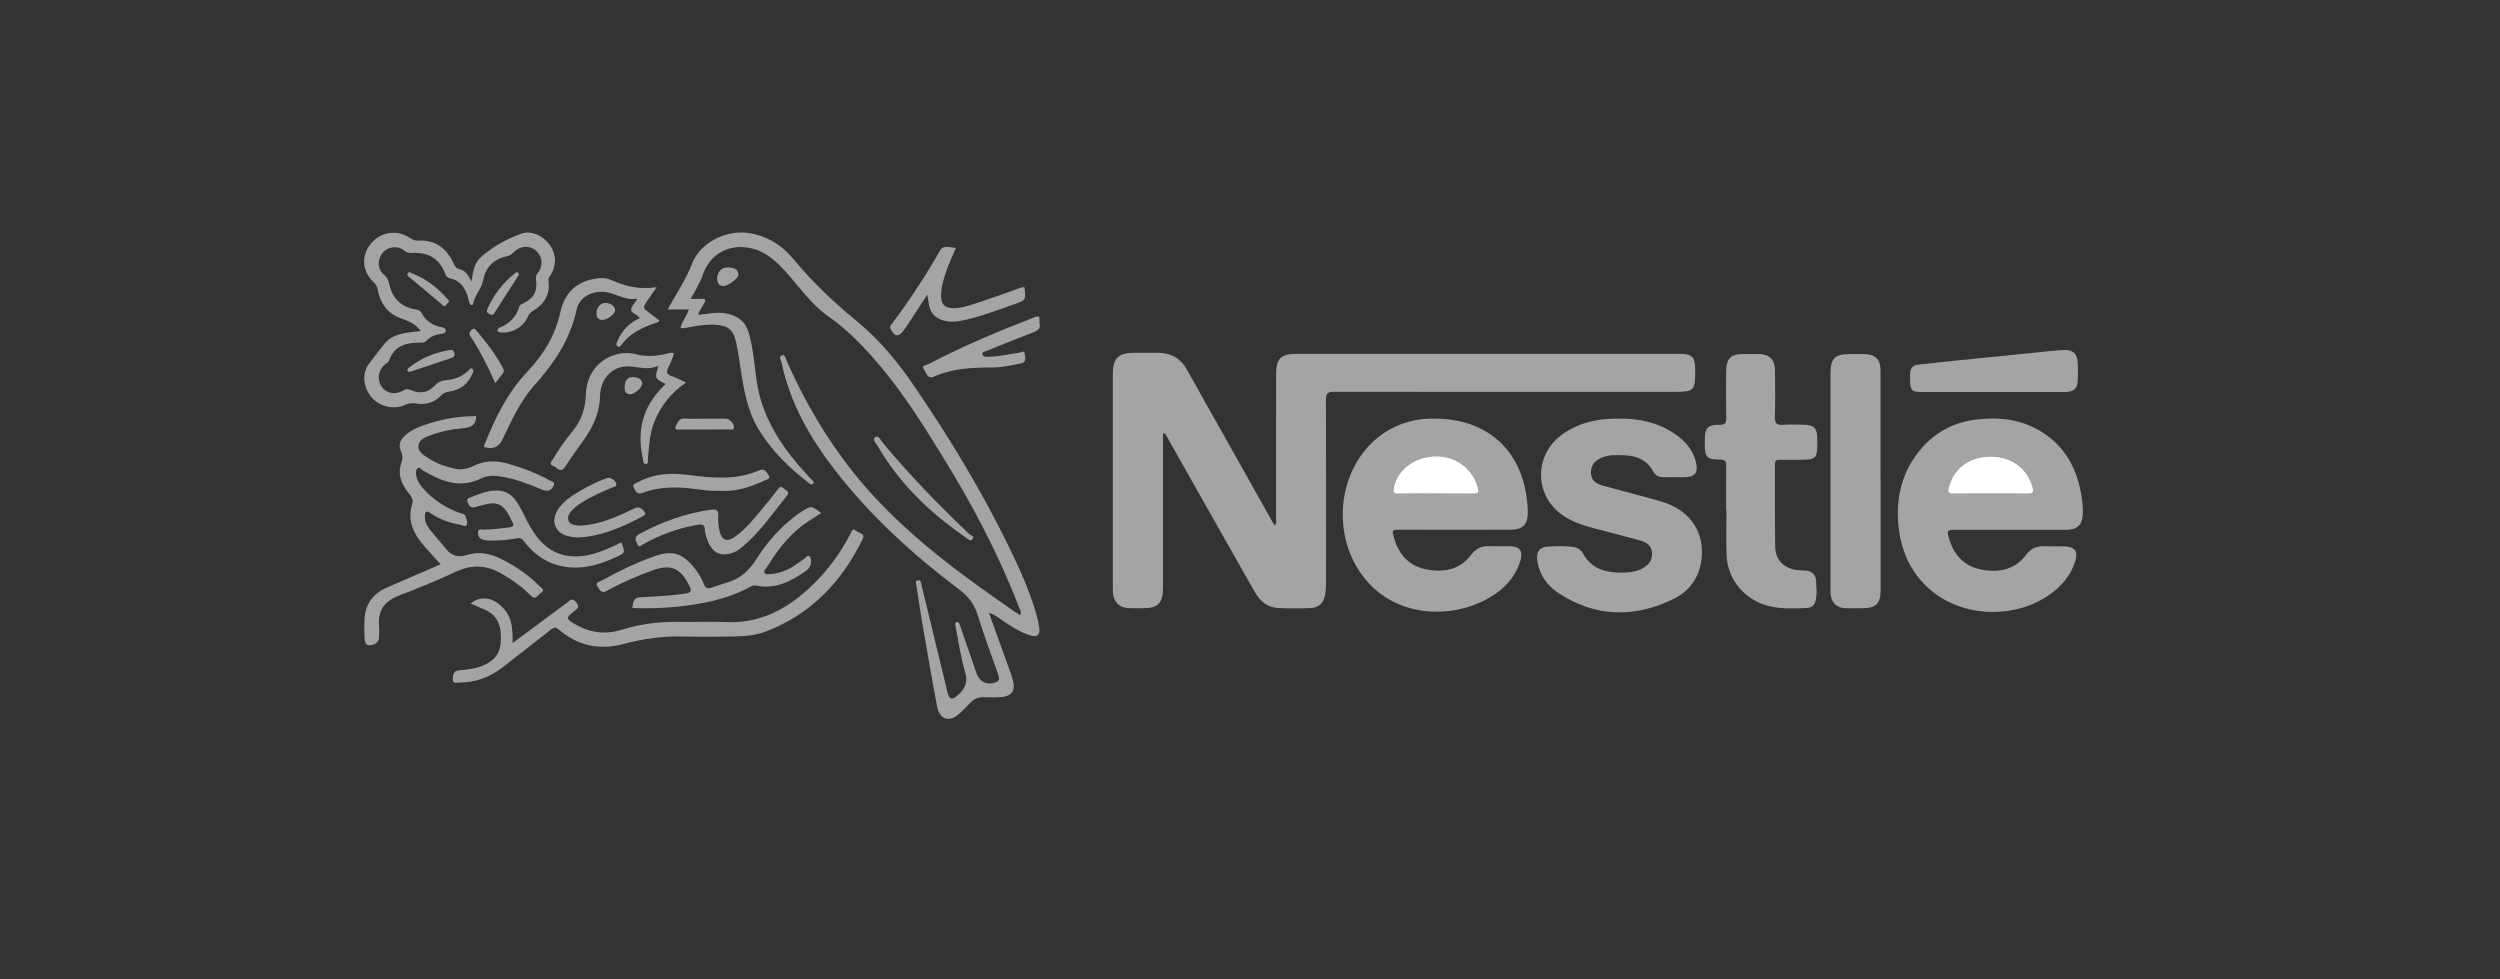 <?xml version="1.0" encoding="utf-8"?>
<svg xmlns="http://www.w3.org/2000/svg" id="Layer_1" style="enable-background:new 0 0 240 94;" version="1.1" viewBox="0 0 240 94" x="0px" y="0px">
<rect x="0" y="0" width="240" height="94" fill="#333333" stroke="none"/>
<style type="text/css">
	.st0{fill:#A4A4A4;}
	.st1{fill:#969699;}
	.st2{fill:#FFFFFF;}
	.st3{fill:#FDFDFD;}
	.st4{fill:#97948B;}
	.st5{fill-rule:evenodd;clip-rule:evenodd;fill:#A4A4A4;}
	.st6{fill:#FDFCFC;}
	.st7{fill:#FCFCFC;}
	.st8{fill:#FBFBFB;}
	.st9{fill:#FAFAFA;}
	.st10{fill:#FBFAFA;}
	.st11{fill:#F4F4F4;}
	.st12{fill:#F5F2F2;}
	.st13{fill:#D8D8D8;}
	.st14{fill:#F0F0F0;}
	.st15{fill:#FCFBFB;}
	.st16{fill:#7B2229;}
	.st17{fill:#94444A;}
	.st18{fill:#F9EBEC;}
	.st19{fill:#875054;}
	.st20{fill:#6B6969;}
	.st21{fill:#FBF9F9;}
	.st22{fill:#F9F7F7;}
	.st23{fill:#EBE7E7;}
	.st24{fill:#EAB4B9;}
	.st25{fill:none;stroke:#A4A4A4;stroke-width:0.918;stroke-miterlimit:10;}
</style>
<g>
	<path class="st0" d="M111.65,41.58c0,0.23,0,0.46,0,0.69c0,4.71,0,9.43,0,14.14c0,1.51-0.47,1.98-1.97,1.98&#xD;&#xA;		c-0.45,0-0.91,0.01-1.36-0.01c-0.87-0.04-1.43-0.62-1.48-1.49c-0.01-0.17-0.01-0.35-0.01-0.52c0-6.81,0-13.62,0-20.44&#xD;&#xA;		c0-1.54,0.52-2.06,2.07-2.06c0.76,0,1.51,0,2.27,0c1.25,0.01,2.18,0.53,2.8,1.65c1.37,2.48,2.77,4.94,4.16,7.41&#xD;&#xA;		c1.33,2.37,2.67,4.75,4,7.12c0.07,0.13,0.16,0.25,0.24,0.39c0.24-0.22,0.13-0.47,0.13-0.69c0.01-4.61,0-9.21,0.01-13.82&#xD;&#xA;		c0-1.52,0.45-1.96,1.98-1.96c12.24,0,24.48,0,36.72,0c1.24,0,1.52,0.28,1.53,1.52c0.01,2.04-0.07,2.13-2.08,2.13&#xD;&#xA;		c-10.86,0-21.71,0.01-32.57-0.01c-0.61,0-0.8,0.14-0.8,0.78c0.02,5.88,0.02,11.76,0.01,17.65c0,0.34-0.03,0.69-0.08,1.03&#xD;&#xA;		c-0.12,0.8-0.63,1.28-1.44,1.31c-1.02,0.03-2.03,0.04-3.05-0.01c-1.04-0.04-1.76-0.64-2.26-1.52c-1.29-2.27-2.58-4.55-3.87-6.82&#xD;&#xA;		c-1.53-2.71-3.06-5.42-4.59-8.13C111.94,41.79,111.93,41.61,111.65,41.58z"/>
	<path class="st0" d="M192.99,50.86c-1.77,0-3.55,0-5.32,0c-0.7,0-0.77,0.07-0.59,0.73c0.44,1.65,1.46,2.77,3.14,3.09&#xD;&#xA;		c1.66,0.32,3.22,0.02,4.3-1.43c0.46-0.61,1.01-0.83,1.72-0.81c0.63,0.02,1.25,0,1.88,0.01c1.08,0.02,1.42,0.46,1.08,1.49&#xD;&#xA;		c-0.42,1.3-1.26,2.3-2.36,3.09c-3.17,2.29-7.93,2.3-11.06-0.04c-2.17-1.62-3.27-3.89-3.53-6.53c-0.27-2.72,0.35-5.24,2.17-7.37&#xD;&#xA;		c1.33-1.56,3.04-2.49,5.05-2.78c2.28-0.32,4.49-0.11,6.5,1.13c2.36,1.46,3.49,3.69,3.88,6.35c0.08,0.51,0.12,1.03,0.1,1.55&#xD;&#xA;		c-0.04,1.06-0.54,1.52-1.6,1.52C196.58,50.87,194.78,50.86,192.99,50.86z"/>
	<path class="st0" d="M137.82,40.19c4.89,0.03,8.17,2.95,8.75,7.67c0.06,0.47,0.11,0.94,0.1,1.42c-0.03,1.09-0.51,1.57-1.61,1.57&#xD;&#xA;		c-3.52,0.01-7.05,0-10.57,0c-0.87,0-0.89,0.01-0.64,0.86c0.47,1.61,1.52,2.68,3.17,2.97c1.61,0.28,3.13,0.02,4.19-1.4&#xD;&#xA;		c0.46-0.61,1.02-0.89,1.77-0.85c0.65,0.03,1.3,0,1.94,0.01c1,0.02,1.32,0.45,1.03,1.42c-0.41,1.33-1.25,2.36-2.38,3.14&#xD;&#xA;		c-3.43,2.38-8.74,2.45-11.94-0.78c-4.03-4.06-3.52-11.26,1.05-14.53C134.24,40.59,136.02,40.13,137.82,40.19z"/>
	<path class="st0" d="M65.32,31.48c0.16-0.62,0.58-1.1,0.81-1.77c-0.66,0-1.28,0-2.04,0c0.21-0.37,0.35-0.62,0.5-0.88&#xD;&#xA;		c0.67-1.15,1.37-2.28,1.86-3.55c0.75-1.95,3.18-3.18,5.24-2.93c1.91,0.23,3.4,1.2,4.55,2.6c1.81,2.2,3.86,4.11,6.06,5.92&#xD;&#xA;		c2.18,1.79,3.96,3.98,5.55,6.32c3.35,4.92,6.43,9.99,9.03,15.35c1.04,2.14,2.02,4.3,2.66,6.6c0.11,0.39,0.19,0.8,0.24,1.2&#xD;&#xA;		c0.07,0.61-0.22,0.84-0.82,0.67c-1.14-0.33-2.09-1.01-3.05-1.67c-0.29-0.2-0.58-0.41-0.97-0.51c0.67,1.86,1.34,3.72,2.01,5.58&#xD;&#xA;		c0.12,0.32,0.23,0.65,0.31,0.99c0.22,0.9-0.14,1.43-1.07,1.51c-0.58,0.05-1.17,0.03-1.75,0.02c-0.51-0.01-0.92,0.15-1.27,0.52&#xD;&#xA;		c-0.34,0.36-0.7,0.71-1.06,1.05c-0.92,0.87-1.9,0.6-2.14-0.64c-0.51-2.67-0.96-5.35-1.43-8.03c-0.2-1.17-0.37-2.34-0.54-3.52&#xD;&#xA;		c-0.03-0.21-0.22-0.54,0.12-0.6c0.31-0.06,0.31,0.32,0.36,0.52c0.76,3.1,1.51,6.21,2.26,9.31c0.09,0.36,0.15,0.72,0.26,1.07&#xD;&#xA;		c0.15,0.5,0.4,0.57,0.8,0.25c0.79-0.62,1.17-1.29,0.84-2.39c-0.42-1.4-0.61-2.87-0.9-4.3c-0.03-0.17-0.12-0.38,0.11-0.44&#xD;&#xA;		c0.22-0.06,0.26,0.17,0.32,0.33c0.52,1.51,1.04,3.02,1.56,4.53c0.3,0.87,1.03,1.23,1.87,0.91c0.44-0.17,0.31-0.51,0.2-0.82&#xD;&#xA;		c-0.65-1.88-1.36-3.74-1.94-5.63c-0.33-1.06-0.91-1.81-1.8-2.48c-4.41-3.31-8.46-7.01-11.85-11.37c-2.42-3.12-4.37-6.48-5.18-10.41&#xD;&#xA;		c-0.05-0.22-0.31-0.57,0.04-0.68c0.31-0.1,0.35,0.31,0.45,0.53c1.72,3.89,3.85,7.54,6.52,10.86c2.7,3.36,5.88,6.2,9.28,8.83&#xD;&#xA;		c1.99,1.53,4.04,2.97,6.1,4.4c0.16,0.11,0.32,0.2,0.51,0.32c0.17-0.31-0.01-0.53-0.1-0.75c-1.96-5.08-4.49-9.87-7.35-14.49&#xD;&#xA;		c-1.8-2.92-3.62-5.84-5.83-8.49c-1.53-1.83-3.15-3.57-5.12-4.94c-1.67-1.16-2.78-2.83-4.11-4.3c-0.92-1.02-1.91-1.93-3.32-2.25&#xD;&#xA;		c-2.07-0.47-3.95,0.53-4.63,2.55c-0.27,0.78-0.7,1.48-1.17,2.31c0.41,0,0.72,0.02,1.02,0c0.46-0.03,0.45,0.14,0.26,0.48&#xD;&#xA;		c-0.19,0.33-0.45,0.63-0.56,1.05c0.91-0.07,1.79-0.3,2.71-0.13c1.14,0.22,1.87,0.82,2.18,1.95c0.41,1.48,0.51,3.02,0.73,4.53&#xD;&#xA;		c0.47,3.18,2.04,5.79,4.09,8.17c0.37,0.43,0.76,0.83,1.13,1.25c0.11,0.12,0.34,0.25,0.21,0.42c-0.16,0.21-0.36,0.01-0.5-0.1&#xD;&#xA;		c-1.82-1.41-3.45-3.01-4.68-4.98c-1.1-1.77-1.46-3.77-1.77-5.78c-0.14-0.89-0.26-1.8-0.45-2.68c-0.26-1.23-0.81-1.65-2.08-1.7&#xD;&#xA;		c-0.94-0.04-1.85,0.13-2.76,0.31C65.69,31.49,65.53,31.55,65.32,31.48z"/>
	<path class="st0" d="M155.36,40.19c1.92-0.04,3.74,0.34,5.36,1.42c1.01,0.68,1.81,1.54,2.1,2.78c0.23,0.99-0.11,1.42-1.12,1.42&#xD;&#xA;		c-0.65,0-1.3-0.01-1.95,0c-0.48,0.01-0.83-0.16-1.07-0.59c-0.58-1.06-1.54-1.46-2.69-1.51c-0.73-0.03-1.47-0.08-2.18,0.21&#xD;&#xA;		c-0.75,0.3-1.07,0.75-1.08,1.45c0,0.76,0.51,1.07,1.11,1.24c1.87,0.52,3.75,0.99,5.62,1.53c2.57,0.74,4.03,2.65,3.92,5.11&#xD;&#xA;		c-0.09,1.97-1.06,3.46-2.8,4.29c-3.73,1.78-7.43,1.72-10.96-0.6c-1.08-0.71-1.81-1.72-2.03-3.04c-0.15-0.91,0.18-1.4,1.08-1.43&#xD;&#xA;		c0.8-0.03,1.6-0.08,2.39,0.05c0.42,0.06,0.72,0.26,0.92,0.63c0.88,1.6,2.38,1.86,4,1.82c0.55-0.02,1.12-0.11,1.63-0.37&#xD;&#xA;		c0.63-0.32,1.02-0.78,0.98-1.53c-0.04-0.72-0.54-1.02-1.12-1.18c-1.43-0.4-2.88-0.76-4.32-1.14c-0.94-0.25-1.87-0.53-2.72-1.02&#xD;&#xA;		c-3.17-1.82-3.35-6.03-0.34-8.11C151.71,40.51,153.49,40.17,155.36,40.19z"/>
	<path class="st0" d="M165.71,48.99c0-1.43-0.01-2.85,0.01-4.28c0.01-0.46-0.15-0.59-0.6-0.59c-1.27,0-1.46-0.22-1.46-1.47&#xD;&#xA;		c0-0.15,0-0.3,0-0.45c0-1.11,0.29-1.43,1.42-1.42c0.53,0.01,0.65-0.18,0.64-0.67c-0.03-1.49-0.02-2.98-0.01-4.47&#xD;&#xA;		c0.01-1.22,0.44-1.65,1.63-1.65c0.52,0,1.04-0.01,1.56,0c0.97,0.02,1.49,0.54,1.5,1.55c0.01,1.49,0.04,2.98-0.01,4.47&#xD;&#xA;		c-0.02,0.65,0.19,0.82,0.8,0.77c0.62-0.05,1.25-0.02,1.88-0.01c1.09,0.02,1.38,0.31,1.39,1.39c0.01,1.96,0,1.98-1.99,1.98&#xD;&#xA;		c-0.54,0-1.08,0.01-1.62,0c-0.33-0.01-0.46,0.1-0.46,0.44c0.01,2.64-0.01,5.27,0.03,7.91c0.02,1.37,0.98,2.21,2.42,2.26&#xD;&#xA;		c0.43,0.02,0.86-0.02,1.22,0.32c0.42,0.4,0.25,0.94,0.32,1.41c0.05,0.36-0.01,0.73-0.06,1.09c-0.07,0.5-0.42,0.79-0.88,0.8&#xD;&#xA;		c-1.23,0.04-2.46,0.11-3.67-0.2c-2.3-0.59-3.93-2.53-4.02-4.89c-0.05-1.42-0.01-2.85-0.01-4.28&#xD;&#xA;		C165.73,48.99,165.72,48.99,165.71,48.99z"/>
	<path class="st0" d="M180.54,46.26c0,3.46,0,6.91,0,10.37c0,1.31-0.44,1.76-1.74,1.76c-0.54,0-1.08,0.01-1.62,0&#xD;&#xA;		c-0.84-0.02-1.37-0.52-1.44-1.35c-0.01-0.17-0.01-0.35-0.01-0.52c0-6.89,0-13.79,0-20.68c0-1.43,0.42-1.85,1.85-1.85&#xD;&#xA;		c0.45,0,0.91,0,1.36,0c1.09,0.01,1.59,0.49,1.59,1.58c0.01,3.28,0,6.57,0,9.85C180.54,45.7,180.54,45.98,180.54,46.26z"/>
	<path class="st0" d="M45.72,39.95c-0.03,1-0.67,1.1-1.37,1.17c-1.03,0.09-2.05,0.3-3.02,0.67c-0.5,0.19-1.1,0.38-1.16,1&#xD;&#xA;		c-0.05,0.58,0.47,0.88,0.91,1.17c0.81,0.53,1.7,0.85,2.63,1.04c0.62,0.13,1.21-0.01,1.76-0.28c1.07-0.52,2.16-0.53,3.28-0.21&#xD;&#xA;		c1.4,0.39,2.75,0.91,4.02,1.61c0.17,0.09,0.53,0.11,0.39,0.47c-0.12,0.29-0.31,0.52-0.67,0.52c-0.25,0-0.46-0.11-0.68-0.2&#xD;&#xA;		c-1.2-0.5-2.4-0.96-3.7-1.16c-0.66-0.1-1.31-0.13-1.9,0.17c-2.06,1.03-3.85,0.28-5.61-0.76c-0.16-0.09-0.3-0.35-0.49-0.22&#xD;&#xA;		c-0.19,0.13-0.2,0.41-0.16,0.65c0.07,0.49,0.31,0.89,0.63,1.26c0.98,1.12,2.18,1.89,3.56,2.4c0.19,0.07,0.45,0.05,0.54,0.3&#xD;&#xA;		c0.1,0.28,0.26,0.61,0.11,0.86c-0.12,0.2-0.44,0-0.66-0.04c-1.01-0.18-1.96-0.53-2.81-1.11c-0.41-0.28-0.52-0.13-0.53,0.29&#xD;&#xA;		c-0.02,0.51,0.19,0.93,0.49,1.31c0.51,0.64,1.07,1.25,1.58,1.89c0.5,0.62,1.17,0.77,1.87,0.55c1.18-0.38,2.26-0.19,3.32,0.33&#xD;&#xA;		c1.41,0.69,2.69,1.56,3.79,2.68c0.16,0.16,0.52,0.36,0.12,0.59c-0.3,0.17-0.51,0.78-1.01,0.28c-0.83-0.86-1.8-1.54-2.84-2.13&#xD;&#xA;		c-1.42-0.81-2.82-0.87-4.33-0.17c-1.8,0.84-3.64,1.59-5.49,2.3c-1.38,0.53-2.04,1.44-1.9,2.93c0.03,0.34,0.01,0.69,0,1.04&#xD;&#xA;		c-0.01,0.37-0.2,0.61-0.54,0.73c-0.56,0.19-0.82,0.03-0.85-0.56c-0.03-0.65-0.04-1.3,0-1.94c0.08-1.41,0.83-2.39,2.09-2.95&#xD;&#xA;		c1.71-0.76,3.44-1.49,5.21-2.25c-0.5-0.56-0.99-1.1-1.48-1.65c-1.08-1.2-1.77-2.51-1.24-4.18c0.13-0.4-0.11-0.72-0.34-1&#xD;&#xA;		c-0.71-0.89-1.12-1.83-0.68-2.99c0.13-0.34,0.08-0.73-0.08-1.08c-0.26-0.58-0.06-1.04,0.38-1.45c0.71-0.65,1.59-0.95,2.48-1.22&#xD;&#xA;		C42.76,40.16,44.22,39.95,45.72,39.95z"/>
	<path class="st0" d="M40.4,31.79c-0.52-0.73-1.25-0.99-2.01-1.27c-1.2-0.45-1.88-1.42-2.12-2.67c-0.06-0.32-0.17-0.54-0.4-0.76&#xD;&#xA;		c-1.11-1.04-1.21-2.52-0.29-3.67c0.92-1.15,2.5-1.41,3.72-0.61c0.26,0.17,0.49,0.31,0.83,0.29c1.66-0.1,2.74,0.73,3.41,2.18&#xD;&#xA;		c0.13,0.29,0.25,0.5,0.61,0.58c0.53,0.12,0.84,0.56,1.11,1.19c0.14-0.97,0.28-1.82,0.91-2.37c1.14-1,2.46-1.74,3.88-2.25&#xD;&#xA;		c0.98-0.35,2.15,0.24,2.76,1.13c0.62,0.91,0.62,1.98,0.01,2.91c-0.11,0.16-0.21,0.29-0.17,0.52c0.18,1.28-0.4,2.21-1.47,2.85&#xD;&#xA;		c-0.23,0.14-0.4,0.28-0.5,0.54c-0.4,0.98-1.51,1.63-2.55,1.54c-0.15-0.01-0.33,0-0.37-0.18c-0.03-0.18,0.14-0.26,0.28-0.32&#xD;&#xA;		c0.92-0.38,1.53-1.03,1.81-1.98c0.07-0.24,0.28-0.25,0.44-0.34c0.99-0.52,1.32-1.15,1.16-2.27c-0.04-0.26,0.04-0.44,0.19-0.64&#xD;&#xA;		c0.54-0.71,0.43-1.6-0.21-2.15c-0.61-0.51-1.53-0.45-2.1,0.17c-0.22,0.24-0.46,0.35-0.77,0.42c-1.2,0.26-1.95,1.06-2.18,2.28&#xD;&#xA;		c-0.16,0.81-0.79,1.41-0.95,2.23c-0.05,0.24-0.27,0.16-0.36-0.04c-0.07-0.18-0.1-0.37-0.15-0.56c-0.26-0.91-0.73-1.62-1.72-1.82&#xD;&#xA;		c-0.27-0.05-0.38-0.22-0.47-0.46c-0.52-1.38-1.57-2.05-3.07-1.98c-0.33,0.02-0.59,0-0.88-0.24c-0.59-0.5-1.55-0.36-2.04,0.22&#xD;&#xA;		c-0.53,0.63-0.52,1.58,0.11,2.1c0.33,0.27,0.45,0.58,0.53,0.96c0.28,1.31,1.16,2.17,2.5,2.38c0.28,0.05,0.47,0.11,0.61,0.38&#xD;&#xA;		c0.39,0.74,1.03,1.14,1.83,1.32c0.22,0.05,0.48,0.08,0.47,0.35c-0.01,0.26-0.28,0.28-0.5,0.31c-0.53,0.07-1,0.27-1.37,0.67&#xD;&#xA;		c-0.13,0.14-0.26,0.16-0.46,0.16c-1.36-0.01-2.6,0.22-3.12,1.74c-0.05,0.14-0.24,0.24-0.37,0.35c-0.68,0.57-0.81,1.44-0.33,2.15&#xD;&#xA;		c0.43,0.62,1.3,0.81,2.02,0.38c0.29-0.17,0.48-0.21,0.81-0.06c0.82,0.37,1.63,0.27,2.25-0.42c0.32-0.35,0.68-0.5,1.12-0.54&#xD;&#xA;		c0.83-0.06,1.56-0.34,2.15-0.94c0.1-0.1,0.19-0.28,0.37-0.13c0.14,0.12,0.07,0.28,0.01,0.42c-0.42,1-1.16,1.61-2.23,1.75&#xD;&#xA;		c-0.35,0.05-0.59,0.16-0.83,0.41c-0.63,0.67-1.44,0.86-2.31,0.74c-0.4-0.06-0.74-0.04-1.11,0.13c-1.11,0.5-2.47,0.16-3.24-0.75&#xD;&#xA;		c-0.76-0.91-0.94-2.26-0.24-3.18c0.49-0.65,0.99-1.31,1.5-1.94c0.79-0.96,1.98-1.05,3.13-1.18C40.15,31.8,40.28,31.8,40.4,31.79z"/>
	<path class="st0" d="M45.19,57.94c1.03-0.84,2.26-0.58,3.26,0.59c0.55,0.65,0.7,1.42,0.75,2.23c0.02,0.29,0,0.59,0,0.98&#xD;&#xA;		c1.7-1.26,3.3-2.45,4.91-3.64c0.14-0.1,0.3-0.19,0.41-0.31c0.31-0.31,0.52-0.32,0.82,0.06c0.32,0.41,0.12,0.57-0.19,0.81&#xD;&#xA;		c-0.86,0.66-0.84,0.74,0.11,1.29c1.43,0.83,2.93,0.98,4.49,0.49c1.77-0.56,3.58-0.77,5.43-0.74c1.53,0.03,3.07-0.05,4.61,0.02&#xD;&#xA;		c2.72,0.11,5.01-0.87,7.08-2.55c2.03-1.65,3.6-3.66,4.8-5.97c0.1-0.18,0.17-0.56,0.48-0.26c0.25,0.24,0.96,0.22,0.67,0.8&#xD;&#xA;		c-1.99,4.09-4.94,7.21-9.26,8.87c-1,0.39-2.06,0.47-3.12,0.49c-1.58,0.03-3.16,0.05-4.73,0c-2-0.05-3.95,0.21-5.89,0.73&#xD;&#xA;		c-2.27,0.61-4.37,0.16-6.18-1.4c-0.27-0.23-0.43-0.24-0.71-0.02c-1.54,1.22-3.1,2.42-4.65,3.63c-1.23,0.97-2.62,1.49-4.19,1.48&#xD;&#xA;		c-0.24,0-0.61,0.17-0.62-0.32c-0.01-0.42,0.06-0.8,0.58-0.85c0.71-0.07,1.42-0.12,2.1-0.37c1.09-0.41,1.84-1.06,1.92-2.33&#xD;&#xA;		c0.09-1.41-0.18-2.59-1.65-3.17C46.02,58.31,45.63,58.13,45.19,57.94z"/>
	<path class="st0" d="M191.31,37.63c-2.29,0-4.58,0-6.88,0c-0.88,0-1.05-0.17-1.06-1.07c0-0.24,0-0.48,0-0.71&#xD;&#xA;		c0.01-0.48,0.25-0.78,0.73-0.84c1.14-0.13,2.27-0.25,3.41-0.37c2.92-0.3,5.84-0.59,8.76-0.88c0.64-0.06,1.29-0.14,1.94-0.16&#xD;&#xA;		c0.74-0.02,1.16,0.32,1.23,1.05c0.06,0.66,0.06,1.34,0.01,2.01c-0.05,0.69-0.42,0.97-1.2,0.97&#xD;&#xA;		C195.94,37.64,193.62,37.63,191.31,37.63z"/>
	<path class="st0" d="M60.7,58.37c0.12-0.93,0.22-1.01,1.07-1.05c1.36-0.07,2.71-0.13,4.06-0.34c0.56-0.09,0.57-0.28,0.36-0.72&#xD;&#xA;		c-0.86-1.75-1.79-2.15-3.62-1.48c-1.48,0.55-2.93,1.17-4.31,1.94c-0.55,0.31-0.68-0.1-0.88-0.38c-0.3-0.41,0.15-0.47,0.35-0.58&#xD;&#xA;		c1.62-0.92,3.29-1.71,5.04-2.34c1.82-0.66,2.84-0.33,4.11,1.39c0.28,0.38,0.51,0.81,0.68,1.24c0.15,0.37,0.33,0.5,0.71,0.37&#xD;&#xA;		c0.61-0.21,1.23-0.39,1.84-0.6c1.14-0.4,1.92-1.21,2.54-2.2c1.04-1.64,2.32-3.06,3.88-4.22c0.14-0.1,0.28-0.2,0.43-0.29&#xD;&#xA;		c0.94-0.58,0.94-0.58,1.87,0.14c-0.82,0.53-1.65,1.02-2.38,1.67c-1.16,1.03-2.05,2.28-2.86,3.58c-0.09,0.15-0.33,0.3-0.19,0.5&#xD;&#xA;		c0.14,0.19,0.39,0.12,0.61,0.11c0.84-0.07,1.59-0.37,2.29-0.83c0.31-0.2,0.6-0.43,0.9-0.63c0.15-0.11,0.31-0.37,0.48-0.26&#xD;&#xA;		c0.21,0.12,0.18,0.42,0.16,0.66c-0.03,0.35-0.24,0.6-0.51,0.79c-1.43,0.98-2.93,1.77-4.76,1.37c-0.24-0.05-0.42,0.06-0.61,0.16&#xD;&#xA;		c-2.25,1.21-4.7,1.65-7.21,1.9C63.42,58.39,62.06,58.43,60.7,58.37z"/>
	<path class="st0" d="M63.04,27.57c-0.37,0.54-0.61,0.89-0.85,1.24c-0.51,0.74-0.51,0.74,0.19,1.25c0.31,0.23,0.61,0.47,0.92,0.71&#xD;&#xA;		c-0.09,0.18-0.24,0.19-0.38,0.24c-1.22,0.41-2.37,0.94-3.19,2c-0.11,0.14-0.26,0.38-0.46,0.24c-0.17-0.12-0.07-0.36,0.01-0.54&#xD;&#xA;		c0.44-0.98,1.13-1.72,2.13-2.17c-0.22-0.38-0.81-0.46-0.82-0.79c-0.01-0.31,0.35-0.64,0.61-1.08c-1.06,0.19-1.86-0.35-2.75-0.57&#xD;&#xA;		c-1.38-0.33-2.81,0.3-3.1,1.64c-0.62,2.86-2.15,5.13-4.05,7.25c-1.37,1.53-2.2,3.4-3.08,5.23c-0.32,0.67-0.91,0.93-1.59,0.74&#xD;&#xA;		c-0.3-0.09-0.12-0.26-0.07-0.39c1-2.5,2.18-4.9,4.06-6.88c1.57-1.65,2.69-3.5,3.18-5.75c0.36-1.64,1.36-2.77,3.07-3.14&#xD;&#xA;		c0.6-0.13,1.23-0.18,1.79,0.08C59.99,27.48,61.37,27.82,63.04,27.57z"/>
	<path class="st0" d="M63.9,36.86c-1.06-0.54-1.06-0.54-0.68-1.74c-0.89,0.39-1.72,0.17-2.57,0.07c-1.63-0.2-3.01,0.94-3.05,2.85&#xD;&#xA;		c-0.04,1.77-0.78,3.14-1.76,4.48c-0.55,0.75-1.09,1.51-1.59,2.29c-0.44,0.68-0.77,0.04-1.13-0.08c-0.47-0.15-0.17-0.43-0.04-0.65&#xD;&#xA;		c0.55-0.93,1.17-1.82,1.86-2.65c0.87-1.05,1.26-2.22,1.3-3.57c0.06-1.87,1.17-3.32,2.8-3.8c0.68-0.2,1.37-0.23,2.04-0.05&#xD;&#xA;		c1.02,0.27,2.01,0.17,3-0.07c0.19-0.05,0.37-0.12,0.61-0.04c-0.09,0.51-0.34,0.96-0.55,1.42c-0.18,0.4-0.14,0.62,0.3,0.77&#xD;&#xA;		c0.46,0.16,0.9,0.39,1.42,0.63c-1.44,0.99-2.41,2.22-3.03,3.74c-0.47,1.14-0.51,2.35-0.63,3.55c-0.02,0.2,0.09,0.52-0.2,0.53&#xD;&#xA;		c-0.27,0.01-0.25-0.32-0.29-0.51c-0.58-2.64-0.03-4.97,1.93-6.9C63.72,37.06,63.79,36.98,63.9,36.86z"/>
	<path class="st0" d="M89.02,28.28c-0.66,1.01-1.22,1.88-1.78,2.74c-0.15,0.23-0.32,0.46-0.48,0.69c-0.49,0.68-0.87,0.64-1.26-0.13&#xD;&#xA;		c-0.09-0.17-0.04-0.28,0.05-0.4c1.74-2.29,3.3-4.71,4.74-7.19c0.19-0.32,0.46-0.34,1.47-0.19c-0.39,0.92-0.81,1.82-1.09,2.77&#xD;&#xA;		c-0.19,0.64-0.36,1.29-0.32,1.97c0.03,0.68,0.38,1.02,1.07,1.04c0.79,0.03,1.54-0.22,2.27-0.46c1.21-0.39,2.41-0.83,3.61-1.25&#xD;&#xA;		c0.34-0.12,0.67-0.29,1.04-0.31c0.16,1.25,0.16,1.25-0.98,1.65c-1.71,0.6-3.4,1.26-5.19,1.6c-0.49,0.09-0.99,0.11-1.48-0.01&#xD;&#xA;		c-0.93-0.22-1.4-0.75-1.53-1.69C89.13,28.9,89.09,28.69,89.02,28.28z"/>
	<path class="st0" d="M59.65,52.07c0.38,0.99,0.39,1-0.51,1.41c-1.82,0.85-3.69,1.34-5.7,0.75c-1.32-0.39-2.33-1.21-3.15-2.28&#xD;&#xA;		c-0.2-0.26-0.38-0.33-0.7-0.27c-0.91,0.18-1.84,0.25-2.77,0.2c-0.19-0.01-0.39-0.04-0.56-0.11c-0.34-0.14-0.4-0.48-0.36-0.76&#xD;&#xA;		c0.03-0.3,0.35-0.15,0.54-0.16c0.82-0.02,1.63-0.12,2.45-0.22c0.5-0.06,0.45-0.25,0.26-0.58c-0.08-0.13-0.13-0.27-0.2-0.41&#xD;&#xA;		c-0.67-1.28-1.23-1.53-2.63-1.15c-0.23,0.06-0.46,0.13-0.69,0.19c-0.4,0.11-0.59-0.08-0.73-0.44c-0.16-0.4,0.14-0.44,0.37-0.53&#xD;&#xA;		c0.76-0.3,1.52-0.62,2.36-0.62c0.78,0,1.42,0.3,1.88,0.95c0.52,0.73,0.85,1.55,1.28,2.33c0.88,1.61,2.06,2.85,4,3.03&#xD;&#xA;		c1.42,0.13,2.72-0.35,3.99-0.92C59.07,52.36,59.36,52.21,59.65,52.07z"/>
	<path class="st0" d="M69.49,53.22c-0.69,0.01-1.19-0.46-1.49-1.16c-0.16-0.37-0.32-0.78-0.33-1.17c-0.01-0.61-0.32-0.57-0.75-0.5&#xD;&#xA;		c-1.82,0.32-3.54,0.94-5.15,1.84c-0.17,0.09-0.44,0.41-0.57,0.04c-0.11-0.3-0.42-0.69,0.14-0.99c2.19-1.18,4.48-2.02,6.95-2.35&#xD;&#xA;		c0.52-0.07,0.71,0.09,0.66,0.61c-0.04,0.47,0.02,0.95,0.12,1.41c0.19,0.89,0.7,1.12,1.44,0.61c1.08-0.75,1.88-1.77,2.71-2.77&#xD;&#xA;		c0.51-0.61,1.02-1.23,1.5-1.87c0.27-0.36,0.45-0.07,0.63,0.06c0.19,0.14,0.47,0.26,0.2,0.6c-1.37,1.69-2.59,3.51-4.28,4.92&#xD;&#xA;		C70.79,52.9,70.28,53.22,69.49,53.22z"/>
	<path class="st0" d="M99.8,31.07c0.12,0.44-0.13,0.65-0.59,0.83c-1.51,0.57-3.01,1.18-4.51,1.79c-0.17,0.07-0.45,0.09-0.38,0.35&#xD;&#xA;		c0.05,0.21,0.3,0.21,0.5,0.21c1.02,0.01,2.01-0.26,3.01-0.39c0.19-0.02,0.51-0.29,0.55,0.13c0.03,0.34,0.21,0.8-0.4,0.91&#xD;&#xA;		c-0.91,0.17-1.83,0.38-2.75,0.38c-1.91,0-3.79,0.08-5.58,0.88c-0.63,0.28-0.74-0.39-0.96-0.72c-0.26-0.38,0.24-0.38,0.41-0.47&#xD;&#xA;		c3.25-1.7,6.63-3.13,10.05-4.45C99.8,30.26,99.8,30.27,99.8,31.07z"/>
	<path class="st0" d="M55.77,50.46c1.51-0.09,2.86-0.6,4.18-1.21c0.33-0.15,0.66-0.31,1-0.46c0.42-0.18,0.69,0.01,0.92,0.35&#xD;&#xA;		c0.14,0.21,0.08,0.29-0.11,0.39c-1.93,1.04-3.92,1.93-6.15,2.06c-0.38,0.02-0.78-0.04-1.15-0.14c-1.13-0.29-1.57-1.36-0.99-2.38&#xD;&#xA;		c0.5-0.88,1.32-1.41,2.16-1.91c0.81-0.49,1.67-0.9,2.56-1.24c0.38-0.15,0.88,0.15,0.97,0.54c0.06,0.28-0.19,0.25-0.32,0.31&#xD;&#xA;		c-1.06,0.44-2.1,0.91-3.07,1.53c-0.33,0.21-0.64,0.44-0.9,0.73c-0.24,0.27-0.42,0.57-0.3,0.94c0.12,0.37,0.48,0.4,0.79,0.47&#xD;&#xA;		C55.51,50.47,55.66,50.46,55.77,50.46z"/>
	<path class="st0" d="M68.94,47.12c-1.17,0.04-2.42-0.27-3.69-0.31c-1.22-0.04-2.43,0.06-3.56,0.51c-0.54,0.21-0.65-0.17-0.83-0.45&#xD;&#xA;		c-0.24-0.4,0.18-0.46,0.39-0.58c1.51-0.83,3.15-0.91,4.79-0.7c2.33,0.31,4.64,0.53,6.88-0.45c0.52-0.23,0.72,0.28,0.89,0.54&#xD;&#xA;		c0.21,0.32-0.25,0.37-0.44,0.46C71.99,46.79,70.58,47.23,68.94,47.12z"/>
	<path class="st0" d="M93.44,51.52c-0.1,0.43-0.26,0.4-0.43,0.29c-0.44-0.31-0.88-0.62-1.32-0.94c-2.99-2.2-5.54-4.8-7.41-8.02&#xD;&#xA;		c-0.16-0.27-0.57-0.67-0.27-0.88c0.33-0.23,0.54,0.3,0.74,0.54c2.55,3.08,5.34,5.93,8.22,8.69C93.13,51.35,93.33,51.45,93.44,51.52&#xD;&#xA;		z"/>
	<path class="st0" d="M47.54,36.79c-0.71-1.65-1.47-3.12-2.38-4.51c-0.17-0.26-0.08-0.42,0.11-0.61c0.26-0.25,0.38-0.02,0.51,0.13&#xD;&#xA;		c0.96,1.09,1.81,2.25,2.5,3.52c0.11,0.19,0.13,0.35-0.01,0.53C48.05,36.13,47.83,36.42,47.54,36.79z"/>
	<path class="st0" d="M67.69,40.19c0.65,0,1.29,0,1.94,0c0.43,0,0.85,0.47,0.83,0.86c-0.02,0.25-0.2,0.18-0.33,0.18&#xD;&#xA;		c-1.66,0.01-3.32,0-4.98,0.01c-0.29,0-0.4-0.06-0.26-0.37c0.2-0.45,0.41-0.76,0.99-0.69C66.48,40.24,67.09,40.19,67.69,40.19z"/>
	<path class="st0" d="M47.17,30.23c-0.2-0.11-0.54-0.17-0.39-0.53c0.59-1.4,1.51-2.55,2.69-3.5c0.08-0.07,0.19-0.1,0.29-0.01&#xD;&#xA;		c0.1,0.1,0.05,0.2-0.01,0.29c-0.77,1.2-1.53,2.39-2.3,3.59C47.39,30.18,47.31,30.24,47.17,30.23z"/>
	<path class="st0" d="M43.2,33.6c0.24-0.04,0.36,0.08,0.42,0.3c0.06,0.23-0.02,0.37-0.24,0.45c-1.3,0.44-2.6,0.88-3.91,1.31&#xD;&#xA;		c-0.12,0.04-0.27,0.08-0.34-0.06c-0.07-0.14,0.05-0.24,0.15-0.32C40.44,34.36,41.76,33.84,43.2,33.6z"/>
	<path class="st0" d="M43.13,28.92c-0.12,0.15-0.22,0.28-0.34,0.4c-0.17,0.17-0.27-0.01-0.37-0.1c-1.03-0.85-2.05-1.71-3.07-2.57&#xD;&#xA;		c-0.12-0.1-0.33-0.21-0.21-0.41c0.13-0.2,0.31-0.04,0.46,0.02c1.31,0.51,2.39,1.36,3.32,2.4C42.99,28.72,43.05,28.81,43.13,28.92z"/>
	<path class="st0" d="M68.84,26.79c0.01-0.69,0.42-1.14,1.03-1.12c0.46,0.02,0.95,0.07,1.02,0.66c0.04,0.36-0.99,1.14-1.46,1.13&#xD;&#xA;		C68.97,27.46,68.9,27.11,68.84,26.79z"/>
	<path class="st0" d="M57.26,30.09c-0.01-0.54,0.39-1.03,0.87-1.01c0.43,0.02,0.82,0.19,0.92,0.65c0.08,0.35-0.72,0.98-1.21,0.98&#xD;&#xA;		C57.48,30.72,57.26,30.48,57.26,30.09z"/>
	<path class="st0" d="M59.97,37.07c0.02-0.59,0.35-0.92,0.89-0.87c0.38,0.04,0.75,0.15,0.79,0.61c0.03,0.39-0.77,1.08-1.2,1.04&#xD;&#xA;		C59.97,37.8,59.96,37.43,59.97,37.07z"/>
	<path class="st2" d="M191.09,47.36c-1.19,0-2.37-0.01-3.56,0.01c-0.45,0.01-0.55-0.11-0.44-0.56c0.47-1.82,1.97-2.96,3.97-2.96&#xD;&#xA;		c2.04-0.01,3.55,1.11,4.06,2.94c0.14,0.51-0.02,0.59-0.47,0.58C193.47,47.35,192.28,47.36,191.09,47.36z"/>
	<path class="st2" d="M137.83,47.36c-1.21,0-2.42-0.02-3.63,0.01c-0.41,0.01-0.45-0.13-0.39-0.48c0.24-1.46,1.45-2.62,3.13-2.97&#xD;&#xA;		c2.16-0.46,4.21,0.68,4.85,2.68c0.23,0.73,0.21,0.77-0.53,0.77C140.12,47.36,138.97,47.36,137.83,47.36z"/>
</g>
</svg>